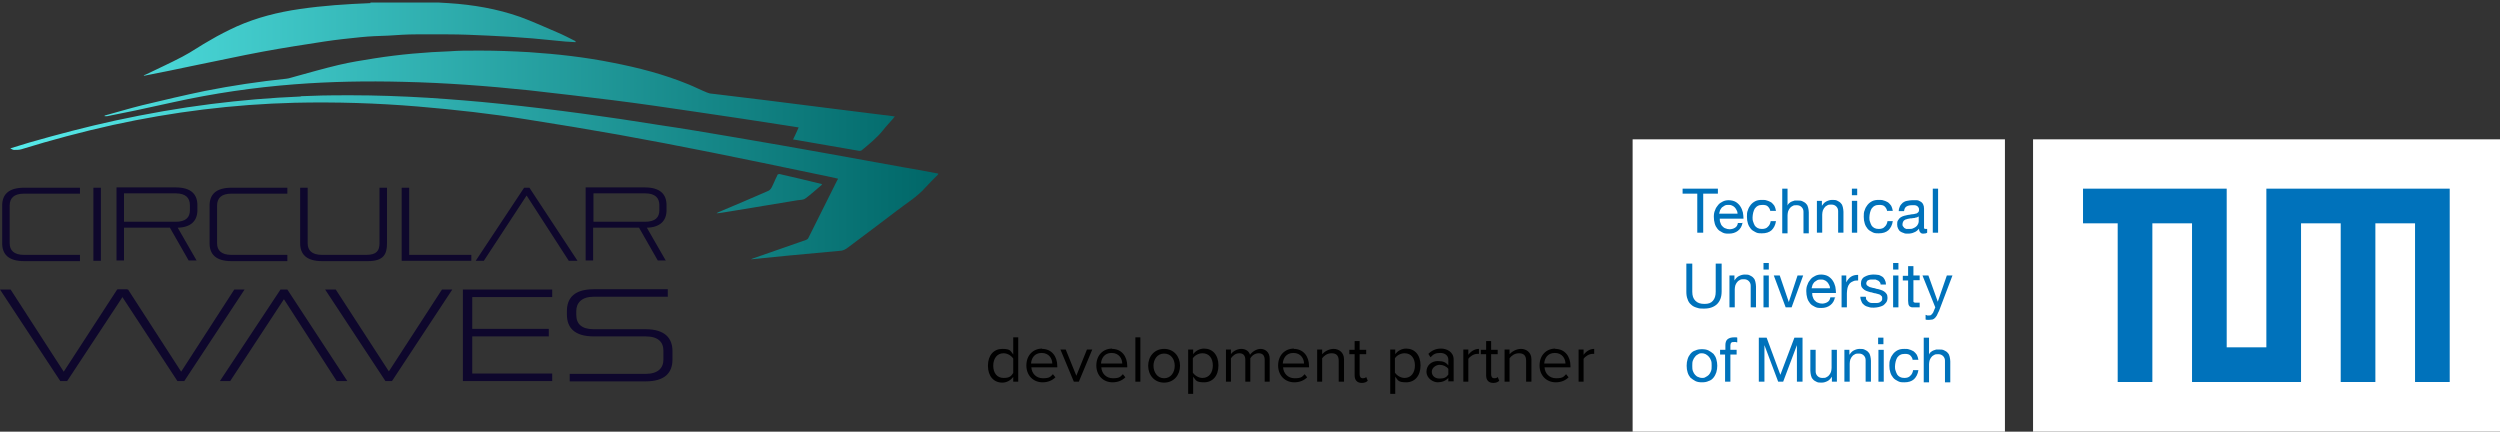 <?xml version="1.0" encoding="UTF-8"?>
<svg id="Ebene_1" xmlns="http://www.w3.org/2000/svg" xmlns:xlink="http://www.w3.org/1999/xlink" version="1.1" viewBox="0 0 800.4 138.2">
  <rect x="0" y="0" width="800.4" height="138.2" fill="#333333" stroke="none"/>
  <!-- Generator: Adobe Illustrator 29.2.1, SVG Export Plug-In . SVG Version: 2.1.0 Build 116)  -->
  <defs>
    <style>
      .st0 {
        fill: none;
      }

      .st1 {
        fill: url(#Unbenannter_Verlauf_5);
      }

      .st2 {
        fill: #0e072c;
      }

      .st3 {
        fill: #fff;
      }

      .st4 {
        fill: #0072bb;
      }

      .st5 {
        clip-path: url(#clippath);
      }
    </style>
    <clipPath id="clippath">
      <path class="st0" d="M248.9,56.1c-.7,1.3-1.2,2.7-1.9,4-.2.4-.6.8-1,1-5.3,2.3-10.6,4.6-15.9,6.8-.2.1-.5.2-.7.4,1.4-.1,2.8-.4,4.2-.6,7.3-1.2,14.5-2.4,21.8-3.6.9-.1,1.9-.1,2.5-.6,1.8-1.3,3.5-2.9,5.3-4.4-.1-.1-.1-.1-.2-.2-4.5-1.1-9-2.2-13.5-3.2,0,0,0,0,0,0-.2,0-.6.2-.7.4M96.2,30.9c-9.6.4-19.1,1.2-28.6,2.4-10.3,1.3-20.5,3.1-30.7,5.3-9.2,2-18.3,4.4-27.4,7-2,.6-4,1.2-6.2,1.9.5.3.9.5,1.2.5.8,0,1.6,0,2.3-.2,9.7-3,19.5-5.6,29.4-7.8,19.2-4.2,38.5-6.6,58.1-7.1,13.2-.3,26.3.1,39.5,1.2,11.8,1,23.6,2.3,35.3,4.2,9.6,1.5,19.2,3.1,28.8,4.8,10,1.8,19.9,3.7,29.9,5.7,11,2.2,22,4.5,33,6.8,2.5.5,4.9,1,7.5,1.6,0,.2-.1.3-.2.4-3.1,6.2-6.2,12.4-9.3,18.6-.1.3-.5.5-.7.6-5.6,2-11.3,3.9-16.9,5.9-.2,0-.4.2-.7.3.2,0,.2.1.2,0,4-.4,8-.8,12-1.2,5.4-.5,10.8-1,16.2-1.5.9,0,1.7-.4,2.5-1,5.3-4,10.6-7.9,15.8-11.9,3.1-2.4,6.5-4.4,9.2-7.5,1.2-1.3,2.4-2.5,3.7-3.8.1-.1.3-.3.4-.5-3.7-.7-7.3-1.4-11-2-8.1-1.5-16.2-2.9-24.3-4.4-9.9-1.8-19.8-3.5-29.7-5.2-8.2-1.4-16.4-2.8-24.6-4-8.1-1.3-16.1-2.5-24.2-3.6-8.9-1.2-17.9-2.3-26.8-3.2-7.6-.8-15.3-1.4-22.9-1.9-8.3-.5-16.6-.8-24.9-.8s-10.5.1-15.7.3M144.4,16.4c-8.2.3-16.4,1-24.6,2.3-3.8.6-7.6,1.2-11.4,2.1-4.6,1.1-9.2,2.4-13.9,3.7-.9.2-1.8.6-2.8.7-8.7.9-17.4,2.2-26,3.9-6.8,1.4-13.5,3-20.2,4.6-4,1-8,2.2-12,3.3,0,0,0,.1,0,.2.3,0,.5,0,.8,0,3-.6,5.9-1.2,8.9-1.8,4.2-.9,8.3-1.8,12.4-2.7,12.7-2.8,25.6-4.7,38.6-5.7,11.6-.9,23.3-1.1,34.9-.8,13.4.3,26.8,1.3,40.2,2.7,9.1,1,18.1,2.1,27.1,3.2,8.8,1.1,17.6,2.4,26.4,3.7,9.7,1.4,19.4,2.9,29.1,4.4,1.3.2,2.5.4,3.8.6-.6,1.4-1.2,2.6-1.8,3.9.2,0,.3,0,.4,0,6.9,1.2,13.9,2.4,20.8,3.6.2,0,.6,0,.8-.2,2.4-2,4.8-3.9,6.8-6.4,1-1.3,2.2-2.5,3.3-3.8.1-.2.3-.4.5-.6-1.3-.2-2.5-.4-3.8-.5-5.6-.7-11.2-1.4-16.8-2.1-6.9-.9-13.7-1.7-20.6-2.6-5.7-.7-11.5-1.4-17.3-2.1-.6,0-1.2-.2-1.7-.4-2-.8-3.9-1.8-5.9-2.6-7.8-3.2-15.9-5.3-24.1-6.9-8.9-1.8-17.9-2.8-26.9-3.4-5.2-.3-10.4-.5-15.6-.5s-6.4,0-9.5.2M118.6,1c-7.6.3-15.2.8-22.7,1.9-6.9,1-13.7,2.7-20.2,5.6-2.8,1.3-5.6,2.7-8.3,4.3-3.1,1.7-6,3.8-9.1,5.4-3.8,2-7.8,3.8-11.7,5.7-.2,0-.4.2-.6.3.2.1.3,0,.4,0,5.1-1,10.1-2,15.2-3.1,7.6-1.5,15.1-3.2,22.7-4.6,6.5-1.2,13-2.2,19.5-3.2,3.9-.6,7.8-1,11.7-1.4,2.9-.3,5.9-.4,8.9-.5,2.9-.2,5.9-.4,8.8-.4,3.4,0,6.7,0,10.1,0,4.3,0,8.7.2,13,.4,4.8.2,9.5.5,14.3.9,3.5.3,7,.7,10.4,1,1.1.1,2.2.1,3.3.2,0,0,0-.1,0-.2,0,0-.1-.1-.2-.2-1.8-.9-3.7-1.9-5.6-2.7-4-1.7-7.9-3.5-12-5-7.4-2.6-15.1-3.9-22.9-4.4-4.3-.3-8.5-.4-12.8-.4s-8.1,0-12.2.2"/>
    </clipPath>
    <linearGradient id="Unbenannter_Verlauf_5" data-name="Unbenannter Verlauf 5" x1="-31.1" y1="361.8" x2="-29.2" y2="361.8" gradientTransform="translate(4799.2 55843) scale(154.2 -154.2)" gradientUnits="userSpaceOnUse">
      <stop offset="0" stop-color="#57ebeb"/>
      <stop offset="1" stop-color="#016869"/>
    </linearGradient>
  </defs>
  <g class="st5">
    <rect class="st1" x="3.3" y=".8" width="297.1" height="82.3"/>
  </g>
  <g>
    <path class="st2" d="M212.4,115.1c0,2.7-1.7,4.6-5.7,4.6h-24.3v2.4h24.3c6.2,0,8.6-2.8,8.6-7v-2.7c0-4.1-2.4-7-8.6-7h-16.6c-3.9,0-5.6-1.7-5.6-4.6v-1.2c0-2.6,1.7-4.6,5.6-4.6h23.7v-2.4h-23.7c-6.2,0-8.6,2.8-8.6,7v1.1c0,4.2,2.4,7,8.6,7h16.6c4,0,5.7,1.8,5.7,4.6v2.7ZM176.8,122v-2.4h-25.6v-11.9h24.5v-2.4h-24.5v-10.2h25.6v-2.4h-28.6v29.3h28.6ZM125.5,122l19.3-29.3h-3.3l-17,26.2-17-26.2h-3.4l19.3,29.3h2.2ZM111.2,122l-19.2-29.3h-2.2l-19.4,29.3h3.3l17.2-26.2,16.9,26.2h3.4Z"/>
    <path class="st2" d="M211.1,67.3c0,2.3-1.3,3.7-4.6,3.7h-16.5v-9.1h16.5c3.3,0,4.6,1.5,4.6,3.8v1.6ZM213.2,83.5l-6.1-10.6c4.1-.1,6.3-2.1,6.3-5.6v-1.6c0-3.4-1.9-5.7-7-5.7h-18.9v23.4h2.4v-10.5h14.7l6,10.5h2.6ZM184.9,83.5l-15.4-23.4h-1.7l-15.5,23.4h2.6l13.7-20.9,13.5,20.9h2.7ZM150.9,83.5v-1.9h-19.9v-21.5h-2.4v23.4h22.3ZM98.5,77.9v-17.8h-2.4v17.8c0,3.4,1.9,5.7,7,5.7h14.7c5.1,0,6.1-2.3,6.1-5.7v-17.8h-2.4v17.8c0,2.3-.9,3.7-4.2,3.7h-14.2c-3.3,0-4.6-1.5-4.6-3.7M92,83.5v-1.9h-17.9c-3.3,0-4.6-1.5-4.6-3.7v-12.1c0-2.3,1.3-3.8,4.6-3.8h17.9v-1.9h-17.9c-5.1,0-7,2.3-7,5.7v12.1c0,3.4,1.9,5.7,7,5.7h17.9ZM60.8,67.3c0,2.3-1.3,3.7-4.6,3.7h-16.5v-9.1h16.5c3.3,0,4.6,1.5,4.6,3.8v1.6ZM63,83.5l-6.1-10.6c4.1-.1,6.3-2.1,6.3-5.6v-1.6c0-3.4-1.9-5.7-7-5.7h-18.9v23.4h2.4v-10.5h14.7l6,10.5h2.6ZM32.3,60.1h-2.4v23.4h2.4v-23.4ZM25.6,83.5v-1.9H7.7c-3.3,0-4.6-1.5-4.6-3.7v-12.1c0-2.3,1.3-3.8,4.6-3.8h17.9v-1.9H7.7c-5.1,0-7,2.3-7,5.7v12.1c0,3.4,1.9,5.7,7,5.7h17.9Z"/>
  </g>
  <polygon class="st2" points="37.5 92.7 20.4 119 3.4 92.7 0 92.7 19.3 122 21.5 122 40.8 92.7 37.5 92.7"/>
  <polygon class="st2" points="75 92.7 58 119 41 92.7 37.6 92.7 56.8 122 59 122 78.3 92.7 75 92.7"/>
  <g>
    <g>
      <rect class="st3" x="650.9" y="44.6" width="149.5" height="93.6"/>
      <rect class="st3" x="522.7" y="44.6" width="119.2" height="93.6"/>
    </g>
    <g>
      <polygon class="st4" points="725.6 60.4 725.6 111.2 712.9 111.2 712.9 60.4 666.9 60.4 666.9 71.5 678 71.5 678 122.3 689.1 122.3 689.1 71.5 701.8 71.5 701.8 122.3 736.7 122.3 736.7 71.5 749.4 71.5 749.4 122.3 760.5 122.3 760.5 71.5 773.2 71.5 773.2 122.3 784.3 122.3 784.3 60.4 725.6 60.4"/>
      <g>
        <g>
          <path class="st4" d="M543.4,62h-4.7v-1.6h11.3v1.6h-4.7v12.5h-1.9v-12.5Z"/>
          <path class="st4" d="M557.9,71.3c-.2,1.1-.7,2-1.5,2.6-.8.6-1.7.9-2.9.9s-1.5-.1-2.1-.4c-.6-.3-1.1-.6-1.5-1.1-.4-.5-.7-1-.9-1.7-.2-.7-.3-1.4-.3-2.2,0-.8.1-1.5.4-2.1.2-.7.6-1.2,1-1.7.4-.5.9-.8,1.5-1.1.6-.3,1.2-.4,1.9-.4s1.7.2,2.3.6c.6.4,1.1.9,1.4,1.4.4.6.6,1.2.8,1.9.1.7.2,1.3.2,2h-7.6c0,.4,0,.9.2,1.3.1.4.3.8.6,1.1.3.3.6.6,1,.7.4.2.9.3,1.4.3s1.3-.2,1.7-.5c.5-.3.8-.8.9-1.5h1.7ZM556.3,68.4c0-.4-.1-.8-.3-1.1-.2-.4-.4-.7-.6-.9-.3-.3-.6-.5-.9-.6-.4-.2-.7-.2-1.1-.2s-.8,0-1.2.2c-.3.2-.6.4-.9.6-.3.3-.4.6-.6.9-.1.3-.2.7-.3,1.1h5.9Z"/>
          <path class="st4" d="M566.8,67.6c-.1-.6-.4-1.1-.8-1.5-.4-.4-1-.5-1.7-.5s-1.1.1-1.5.3c-.4.2-.7.5-1,.9-.2.4-.4.8-.5,1.3-.1.5-.2,1-.2,1.5s0,.9.2,1.4c.1.4.3.8.5,1.2.2.3.5.6.9.8.4.2.8.3,1.4.3.8,0,1.5-.2,1.9-.7.5-.4.8-1.1.9-1.8h1.7c-.2,1.3-.7,2.2-1.4,2.9-.8.7-1.8,1-3.1,1s-1.5-.1-2.1-.4c-.6-.3-1.1-.6-1.5-1.1-.4-.5-.7-1-.9-1.7-.2-.6-.3-1.3-.3-2.1s0-1.5.3-2.1c.2-.7.5-1.2.9-1.7.4-.5.9-.9,1.5-1.2.6-.3,1.3-.4,2.1-.4s1.1,0,1.6.2c.5.1,1,.4,1.4.6.4.3.7.7,1,1.1.2.4.4,1,.5,1.6h-1.7Z"/>
          <path class="st4" d="M570.6,60.4h1.7v5.4h0c.1-.3.3-.6.6-.8.2-.2.5-.4.8-.5.3-.1.6-.2.9-.3.3,0,.6,0,.9,0,.7,0,1.2,0,1.7.3.4.2.8.4,1.1.8.3.3.5.7.6,1.2.1.5.2,1,.2,1.5v6.7h-1.7v-6.9c0-.6-.2-1.1-.6-1.5-.4-.4-.9-.6-1.5-.6s-1,0-1.3.2c-.4.2-.7.4-.9.7-.3.3-.4.6-.6,1-.1.4-.2.8-.2,1.3v5.8h-1.7v-14.1Z"/>
          <path class="st4" d="M581.7,64.3h1.6v1.6h0c.4-.6.8-1.1,1.4-1.4.6-.3,1.2-.5,1.9-.5s1.2,0,1.7.3c.4.2.8.4,1.1.8.3.3.5.7.6,1.2.1.5.2,1,.2,1.5v6.7h-1.7v-6.9c0-.6-.2-1.1-.6-1.5-.4-.4-.9-.6-1.5-.6s-1,0-1.3.2c-.4.2-.7.4-.9.7-.3.3-.4.6-.6,1-.1.4-.2.8-.2,1.3v5.8h-1.7v-10.2Z"/>
          <path class="st4" d="M594.6,62.5h-1.7v-2.1h1.7v2.1ZM592.9,64.3h1.7v10.2h-1.7v-10.2Z"/>
          <path class="st4" d="M604.2,67.6c-.1-.6-.4-1.1-.8-1.5-.4-.4-1-.5-1.7-.5s-1.1.1-1.5.3c-.4.2-.7.5-1,.9-.2.4-.4.8-.5,1.3-.1.5-.2,1-.2,1.5s0,.9.2,1.4c.1.4.3.8.5,1.2.2.3.5.6.9.8.4.2.8.3,1.4.3.8,0,1.5-.2,1.9-.7.5-.4.8-1.1.9-1.8h1.7c-.2,1.3-.7,2.2-1.4,2.9-.8.7-1.8,1-3.1,1s-1.5-.1-2.1-.4c-.6-.3-1.1-.6-1.5-1.1-.4-.5-.7-1-.9-1.7-.2-.6-.3-1.3-.3-2.1s0-1.5.3-2.1c.2-.7.5-1.2.9-1.7.4-.5.9-.9,1.5-1.2.6-.3,1.3-.4,2.1-.4s1.1,0,1.6.2c.5.1,1,.4,1.4.6.4.3.7.7,1,1.1.2.4.4,1,.5,1.6h-1.7Z"/>
          <path class="st4" d="M617,74.5c-.3.2-.7.3-1.2.3s-.8-.1-1-.4c-.3-.3-.4-.7-.4-1.2-.5.6-1,1-1.6,1.2-.6.3-1.3.4-2,.4s-.9,0-1.3-.2c-.4-.1-.8-.3-1.1-.5-.3-.2-.5-.5-.7-.9-.2-.4-.3-.8-.3-1.3s0-1.1.3-1.4c.2-.4.5-.7.8-.9.3-.2.7-.4,1.1-.5.4-.1.8-.2,1.3-.3.5,0,.9-.2,1.3-.2.4,0,.8-.1,1.1-.2.3,0,.6-.2.8-.4.2-.2.3-.4.3-.7s0-.7-.2-.9c-.1-.2-.3-.4-.5-.5-.2-.1-.5-.2-.7-.2-.3,0-.5,0-.8,0-.7,0-1.3.1-1.8.4-.5.3-.7.8-.8,1.5h-1.7c0-.6.2-1.2.4-1.6.2-.4.6-.8.9-1.1.4-.3.8-.5,1.4-.6.5-.1,1.1-.2,1.6-.2s.9,0,1.4,0c.5,0,.9.2,1.2.4.4.2.7.5.9.9.2.4.3.8.3,1.4v5.3c0,.4,0,.7,0,.9,0,.2.2.3.5.3s.3,0,.5,0v1.3ZM614.3,69.3c-.2.1-.4.2-.6.3-.2,0-.5.1-.8.2-.3,0-.5,0-.8.1-.3,0-.6,0-.9.1-.3,0-.5.1-.8.2-.3,0-.5.2-.7.3-.2.1-.3.3-.4.5-.1.2-.2.5-.2.8s0,.5.2.7c.1.2.3.3.4.5.2.1.4.2.6.3.2,0,.5,0,.8,0,.6,0,1,0,1.4-.2.4-.2.7-.3,1-.6.3-.2.4-.5.6-.8.1-.3.2-.5.2-.8v-1.7Z"/>
          <path class="st4" d="M618.8,60.4h1.7v14.1h-1.7v-14.1Z"/>
          <path class="st4" d="M551.2,93.3c0,1.8-.5,3.1-1.5,4.1-1,.9-2.3,1.4-4.1,1.4s-1.7-.1-2.4-.3c-.7-.2-1.3-.5-1.8-1-.5-.4-.9-1-1.1-1.7-.3-.7-.4-1.5-.4-2.4v-9h1.9v9c0,1.3.3,2.2,1,2.9.7.7,1.6,1,2.9,1s2.1-.3,2.7-1c.6-.7.9-1.6.9-2.9v-9h1.9v9Z"/>
          <path class="st4" d="M553.7,88.2h1.6v1.6h0c.4-.6.8-1.1,1.4-1.4.6-.3,1.2-.5,1.9-.5s1.2,0,1.7.3c.4.2.8.4,1.1.8.3.3.5.7.6,1.2.1.5.2,1,.2,1.5v6.7h-1.7v-6.9c0-.6-.2-1.1-.6-1.5-.4-.4-.9-.6-1.5-.6s-1,0-1.3.2c-.4.2-.7.4-.9.7-.3.3-.4.6-.6,1-.1.4-.2.8-.2,1.3v5.8h-1.7v-10.2Z"/>
          <path class="st4" d="M566.3,86.3h-1.7v-2.1h1.7v2.1ZM564.6,88.2h1.7v10.2h-1.7v-10.2Z"/>
          <path class="st4" d="M573.5,98.4h-1.8l-3.8-10.2h1.9l2.9,8.5h0l2.8-8.5h1.8l-3.7,10.2Z"/>
          <path class="st4" d="M587.5,95.1c-.2,1.1-.7,2-1.5,2.6-.8.6-1.7.9-2.9.9s-1.5-.1-2.1-.4c-.6-.3-1.1-.6-1.5-1.1-.4-.5-.7-1-.9-1.7-.2-.7-.3-1.4-.3-2.2,0-.8.1-1.5.4-2.1.2-.7.6-1.2,1-1.7.4-.5.9-.8,1.5-1.1.6-.3,1.2-.4,1.9-.4s1.7.2,2.3.6c.6.4,1.1.9,1.4,1.4.4.6.6,1.2.8,1.9.1.7.2,1.3.2,2h-7.6c0,.4,0,.9.2,1.3.1.4.3.8.6,1.1.3.3.6.6,1,.7.4.2.9.3,1.4.3s1.3-.2,1.7-.5c.5-.3.8-.8.9-1.5h1.7ZM585.9,92.3c0-.4-.1-.8-.3-1.1-.2-.4-.4-.7-.6-.9-.3-.3-.6-.5-.9-.6-.4-.2-.7-.2-1.1-.2s-.8,0-1.2.2c-.3.2-.6.4-.9.6-.3.3-.4.6-.6.9-.1.3-.2.7-.3,1.1h5.9Z"/>
          <path class="st4" d="M589.5,88.2h1.6v2.2h0c.4-.8.9-1.4,1.5-1.8.6-.4,1.3-.6,2.3-.6v1.8c-.7,0-1.2,0-1.7.3-.5.2-.9.5-1.1.8-.3.4-.5.8-.6,1.3-.1.5-.2,1.1-.2,1.7v4.5h-1.7v-10.2Z"/>
          <path class="st4" d="M597.4,95.2c0,.4,0,.7.3.9.2.3.4.5.6.6.3.2.5.3.9.3.3,0,.7,0,1,0s.5,0,.8,0c.3,0,.6-.1.8-.2.2-.1.4-.3.6-.5.2-.2.2-.5.2-.8s0-.6-.3-.8c-.2-.2-.4-.4-.8-.5-.3-.1-.7-.2-1.1-.3-.4,0-.8-.2-1.2-.3-.4,0-.8-.2-1.2-.3-.4-.1-.8-.3-1.1-.5-.3-.2-.6-.5-.8-.8-.2-.3-.3-.7-.3-1.2s.1-1,.3-1.3c.2-.4.5-.7.9-.9.4-.2.8-.4,1.2-.5.5-.1.9-.2,1.4-.2s1.1,0,1.6.1c.5,0,.9.3,1.3.5.4.2.7.6.9,1,.2.4.4.9.4,1.6h-1.7c0-.3-.1-.6-.3-.8-.2-.2-.3-.4-.6-.5-.2-.1-.5-.2-.7-.3-.3,0-.5,0-.8,0s-.5,0-.8,0c-.3,0-.5.1-.7.2-.2,0-.4.2-.5.4-.1.2-.2.4-.2.6s.1.6.3.7c.2.2.5.3.8.5.3.1.7.2,1.1.3.4,0,.8.2,1.2.3.4,0,.8.2,1.2.3.4.1.8.3,1.1.5.3.2.6.5.8.8.2.3.3.7.3,1.2s-.1,1.1-.4,1.5c-.3.4-.6.7-1,1-.4.2-.9.4-1.4.5-.5.1-1,.2-1.6.2s-1.1,0-1.6-.2c-.5-.1-1-.3-1.4-.6-.4-.3-.7-.6-.9-1.1-.2-.4-.4-1-.4-1.6h1.7Z"/>
          <path class="st4" d="M607.8,86.3h-1.7v-2.1h1.7v2.1ZM606.1,88.2h1.7v10.2h-1.7v-10.2Z"/>
          <path class="st4" d="M612.6,88.2h2v1.5h-2v6.3c0,.2,0,.4,0,.5,0,.1,0,.2.2.3,0,0,.2.1.4.1.2,0,.4,0,.6,0h.8v1.5h-1.3c-.4,0-.8,0-1.1,0-.3,0-.6-.2-.8-.3-.2-.2-.3-.4-.4-.7,0-.3-.1-.7-.1-1.1v-6.5h-1.7v-1.5h1.7v-3.1h1.7v3.1Z"/>
          <path class="st4" d="M620.7,99.7c-.2.5-.4.9-.6,1.3-.2.3-.4.6-.6.8-.2.2-.5.4-.8.5-.3,0-.6.1-1,.1s-.4,0-.6,0c-.2,0-.4,0-.6-.1v-1.5c.2,0,.3.1.5.2.2,0,.3,0,.5,0,.3,0,.6,0,.8-.2.2-.2.4-.4.6-.7l.7-1.7-4.1-10.2h1.9l3,8.4h0l2.9-8.4h1.8l-4.4,11.6Z"/>
        </g>
        <g>
          <path class="st4" d="M540,117.1c0-.8.1-1.5.3-2.1.2-.7.5-1.2.9-1.7.4-.5.9-.9,1.6-1.1.6-.3,1.3-.4,2.1-.4s1.5.1,2.1.4c.6.3,1.1.7,1.6,1.1.4.5.7,1,.9,1.7.2.7.3,1.4.3,2.1s-.1,1.4-.3,2.1c-.2.6-.5,1.2-.9,1.7-.4.5-.9.9-1.6,1.1-.6.3-1.3.4-2.1.4s-1.5-.1-2.1-.4c-.6-.3-1.1-.7-1.6-1.1-.4-.5-.7-1-.9-1.7-.2-.6-.3-1.3-.3-2.1ZM541.8,117.1c0,.6,0,1.2.2,1.7.2.5.4.9.7,1.2.3.3.6.6,1,.7.4.2.8.3,1.2.3s.8,0,1.2-.3c.4-.2.7-.4,1-.7.3-.3.5-.7.7-1.2.2-.5.2-1,.2-1.7s0-1.2-.2-1.7c-.2-.5-.4-.9-.7-1.2-.3-.3-.6-.6-1-.8-.4-.2-.8-.3-1.2-.3s-.8,0-1.2.3c-.4.2-.7.4-1,.8-.3.3-.5.7-.7,1.2-.2.5-.2,1-.2,1.7Z"/>
          <path class="st4" d="M552.4,113.5h-1.7v-1.5h1.7v-1.5c0-.8.2-1.5.7-1.9.5-.4,1.2-.6,2.1-.6s.3,0,.5,0c.2,0,.4,0,.5.1v1.5c-.1,0-.3,0-.5-.1-.2,0-.3,0-.5,0-.4,0-.7,0-.9.2-.2.2-.3.5-.3.9v1.4h2v1.5h-2v8.7h-1.7v-8.7Z"/>
          <path class="st4" d="M563,108.1h2.6l4.4,11.9,4.5-11.9h2.6v14.1h-1.8v-11.7h0l-4.4,11.7h-1.6l-4.4-11.7h0v11.7h-1.8v-14.1Z"/>
          <path class="st4" d="M588.1,122.2h-1.6v-1.6h0c-.4.6-.8,1.1-1.4,1.4-.6.3-1.2.5-1.9.5s-1.2,0-1.7-.3c-.4-.2-.8-.4-1.1-.8-.3-.3-.5-.7-.6-1.2-.1-.5-.2-1-.2-1.5v-6.7h1.7v6.9c0,.6.2,1.1.6,1.5.4.4.9.6,1.5.6s1,0,1.3-.2c.4-.2.7-.4.9-.7.3-.3.4-.6.6-1,.1-.4.2-.8.2-1.3v-5.8h1.7v10.2Z"/>
          <path class="st4" d="M590.5,112h1.6v1.6h0c.4-.6.8-1.1,1.4-1.4.6-.3,1.2-.5,1.9-.5s1.2,0,1.7.3c.4.2.8.4,1.1.8.3.3.5.7.6,1.2.1.5.2,1,.2,1.5v6.7h-1.7v-6.9c0-.6-.2-1.1-.6-1.5-.4-.4-.9-.6-1.5-.6s-1,0-1.3.2c-.4.2-.7.4-.9.7-.3.3-.4.6-.6,1-.1.4-.2.8-.2,1.3v5.8h-1.7v-10.2Z"/>
          <path class="st4" d="M603,110.2h-1.7v-2.1h1.7v2.1ZM601.4,112h1.7v10.2h-1.7v-10.2Z"/>
          <path class="st4" d="M612.4,115.3c-.1-.6-.4-1.1-.8-1.5-.4-.4-1-.5-1.7-.5s-1.1.1-1.5.3c-.4.2-.7.5-1,.9-.2.4-.4.8-.5,1.3-.1.5-.2,1-.2,1.5s0,.9.2,1.4c.1.4.3.8.5,1.2.2.3.5.6.9.8.4.2.8.3,1.4.3.8,0,1.5-.2,1.9-.7.5-.4.8-1.1.9-1.8h1.7c-.2,1.3-.7,2.2-1.4,2.9-.8.7-1.8,1-3.1,1s-1.5-.1-2.1-.4c-.6-.3-1.1-.6-1.5-1.1-.4-.5-.7-1-.9-1.7-.2-.6-.3-1.3-.3-2.1s0-1.5.3-2.1c.2-.7.5-1.2.9-1.7.4-.5.9-.9,1.5-1.2.6-.3,1.3-.4,2.1-.4s1.1,0,1.6.2c.5.1,1,.4,1.4.6.4.3.7.7,1,1.1.2.4.4,1,.5,1.6h-1.7Z"/>
          <path class="st4" d="M615.9,108.1h1.7v5.4h0c.1-.3.3-.6.6-.8.2-.2.5-.4.8-.5.3-.1.6-.2.9-.3.3,0,.6,0,.9,0,.7,0,1.2,0,1.7.3.4.2.8.4,1.1.8.3.3.5.7.6,1.2.1.5.2,1,.2,1.5v6.7h-1.7v-6.9c0-.6-.2-1.1-.6-1.5-.4-.4-.9-.6-1.5-.6s-1,0-1.3.2c-.4.2-.7.4-.9.7-.3.3-.4.6-.6,1-.1.4-.2.8-.2,1.3v5.8h-1.7v-14.1Z"/>
        </g>
      </g>
    </g>
  </g>
  <g>
    <path d="M324.4,122.2v-1.5c-.8,1-2,1.8-3.5,1.8-2.7,0-4.6-2-4.6-5.4s1.9-5.4,4.6-5.4,2.6.7,3.5,1.8v-5.5h1.6v14.2h-1.6ZM324.4,114.8c-.6-.9-1.8-1.7-3.1-1.7-2.1,0-3.3,1.7-3.3,4s1.2,3.9,3.3,3.9,2.5-.7,3.1-1.6v-4.6Z"/>
    <path d="M333.6,111.7c3.1,0,4.9,2.4,4.9,5.5v.4h-8.3c.1,1.9,1.5,3.5,3.7,3.5s2.4-.5,3.2-1.3l.8,1c-1,1-2.4,1.6-4.1,1.6-3,0-5.2-2.2-5.2-5.4s2.1-5.4,5.1-5.4ZM330.2,116.4h6.7c0-1.5-1-3.4-3.4-3.4s-3.3,1.8-3.4,3.4Z"/>
    <path d="M343.8,122.2l-4.3-10.3h1.7l3.4,8.4,3.4-8.4h1.7l-4.3,10.3h-1.7Z"/>
    <path d="M356,111.7c3.1,0,4.9,2.4,4.9,5.5v.4h-8.3c.1,1.9,1.5,3.5,3.7,3.5s2.4-.5,3.2-1.3l.8,1c-1,1-2.4,1.6-4.1,1.6-3,0-5.2-2.2-5.2-5.4s2.1-5.4,5.1-5.4ZM352.6,116.4h6.7c0-1.5-1-3.4-3.4-3.4s-3.3,1.8-3.4,3.4Z"/>
    <path d="M363.5,122.2v-14.2h1.6v14.2h-1.6Z"/>
    <path d="M367.6,117.1c0-3,2-5.4,5.1-5.4s5.1,2.4,5.1,5.4-2,5.4-5.1,5.4-5.1-2.4-5.1-5.4ZM376.1,117.1c0-2.1-1.2-3.9-3.4-3.9s-3.4,1.9-3.4,3.9,1.2,4,3.4,4,3.4-1.9,3.4-4Z"/>
    <path d="M382,126.1h-1.6v-14.2h1.6v1.5c.7-1,2-1.8,3.5-1.8,2.7,0,4.6,2,4.6,5.4s-1.9,5.4-4.6,5.4-2.6-.7-3.5-1.8v5.5ZM385,113.1c-1.3,0-2.5.7-3.1,1.6v4.6c.6.9,1.8,1.7,3.1,1.7,2.1,0,3.3-1.7,3.3-4s-1.2-3.9-3.3-3.9Z"/>
    <path d="M404.9,122.2v-7c0-1.3-.6-2.1-1.9-2.1s-2.2.8-2.7,1.6v7.5h-1.6v-7c0-1.3-.6-2.1-1.9-2.1s-2.1.8-2.7,1.6v7.5h-1.6v-10.3h1.6v1.5c.4-.7,1.8-1.7,3.3-1.7s2.5.8,2.8,1.9c.6-.9,2-1.9,3.4-1.9s2.9,1,2.9,3.1v7.4h-1.6Z"/>
    <path d="M414.2,111.7c3.1,0,4.9,2.4,4.9,5.5v.4h-8.3c.1,1.9,1.5,3.5,3.7,3.5s2.4-.5,3.2-1.3l.8,1c-1,1-2.4,1.6-4.1,1.6-3,0-5.2-2.2-5.2-5.4s2.1-5.4,5.1-5.4ZM410.8,116.4h6.7c0-1.5-1-3.4-3.4-3.4s-3.3,1.8-3.4,3.4Z"/>
    <path d="M428.6,122.2v-6.7c0-1.8-.9-2.4-2.3-2.4s-2.4.8-3,1.6v7.5h-1.6v-10.3h1.6v1.5c.7-.8,2.1-1.7,3.7-1.7s3.3,1.1,3.3,3.3v7.2h-1.6Z"/>
    <path d="M433.7,120.1v-6.7h-1.7v-1.4h1.7v-2.8h1.6v2.8h2.1v1.4h-2.1v6.4c0,.8.3,1.3,1,1.3s.9-.2,1.1-.4l.5,1.2c-.4.4-1,.7-1.9.7-1.5,0-2.3-.9-2.3-2.4Z"/>
    <path d="M446.7,126.1h-1.6v-14.2h1.6v1.5c.7-1,2-1.8,3.5-1.8,2.7,0,4.6,2,4.6,5.4s-1.9,5.4-4.6,5.4-2.6-.7-3.5-1.8v5.5ZM449.7,113.1c-1.3,0-2.5.7-3.1,1.6v4.6c.6.9,1.8,1.7,3.1,1.7,2.1,0,3.3-1.7,3.3-4s-1.2-3.9-3.3-3.9Z"/>
    <path d="M463.7,122.2v-1.2c-.8.9-2,1.4-3.4,1.4s-3.6-1.2-3.6-3.4,1.8-3.4,3.6-3.4,2.6.4,3.4,1.4v-1.8c0-1.4-1.1-2.2-2.6-2.2s-2.2.4-3.1,1.4l-.7-1.1c1.1-1.1,2.4-1.7,4.1-1.7s4,1,4,3.5v7h-1.6ZM463.7,118.1c-.6-.8-1.7-1.3-2.8-1.3s-2.5.9-2.5,2.2,1,2.2,2.5,2.2,2.2-.4,2.8-1.3v-1.9Z"/>
    <path d="M468.5,122.2v-10.3h1.6v1.7c.8-1.1,2-1.9,3.4-1.9v1.6c-.2,0-.4,0-.6,0-1,0-2.3.8-2.8,1.6v7.3h-1.6Z"/>
    <path d="M475.8,120.1v-6.7h-1.7v-1.4h1.7v-2.8h1.6v2.8h2.1v1.4h-2.1v6.4c0,.8.3,1.3,1,1.3s.9-.2,1.1-.4l.5,1.2c-.4.4-1,.7-1.9.7-1.5,0-2.3-.9-2.3-2.4Z"/>
    <path d="M488.6,122.2v-6.7c0-1.8-.9-2.4-2.3-2.4s-2.4.8-3,1.6v7.5h-1.6v-10.3h1.6v1.5c.7-.8,2.1-1.7,3.7-1.7s3.3,1.1,3.3,3.3v7.2h-1.6Z"/>
    <path d="M497.9,111.7c3.1,0,4.9,2.4,4.9,5.5v.4h-8.3c.1,1.9,1.5,3.5,3.7,3.5s2.4-.5,3.2-1.3l.8,1c-1,1-2.4,1.6-4.1,1.6-3,0-5.2-2.2-5.2-5.4s2.1-5.4,5.1-5.4ZM494.5,116.4h6.7c0-1.5-1-3.4-3.4-3.4s-3.3,1.8-3.4,3.4Z"/>
    <path d="M505.4,122.2v-10.3h1.6v1.7c.8-1.1,2-1.9,3.4-1.9v1.6c-.2,0-.4,0-.6,0-1,0-2.3.8-2.8,1.6v7.3h-1.6Z"/>
  </g>
</svg>